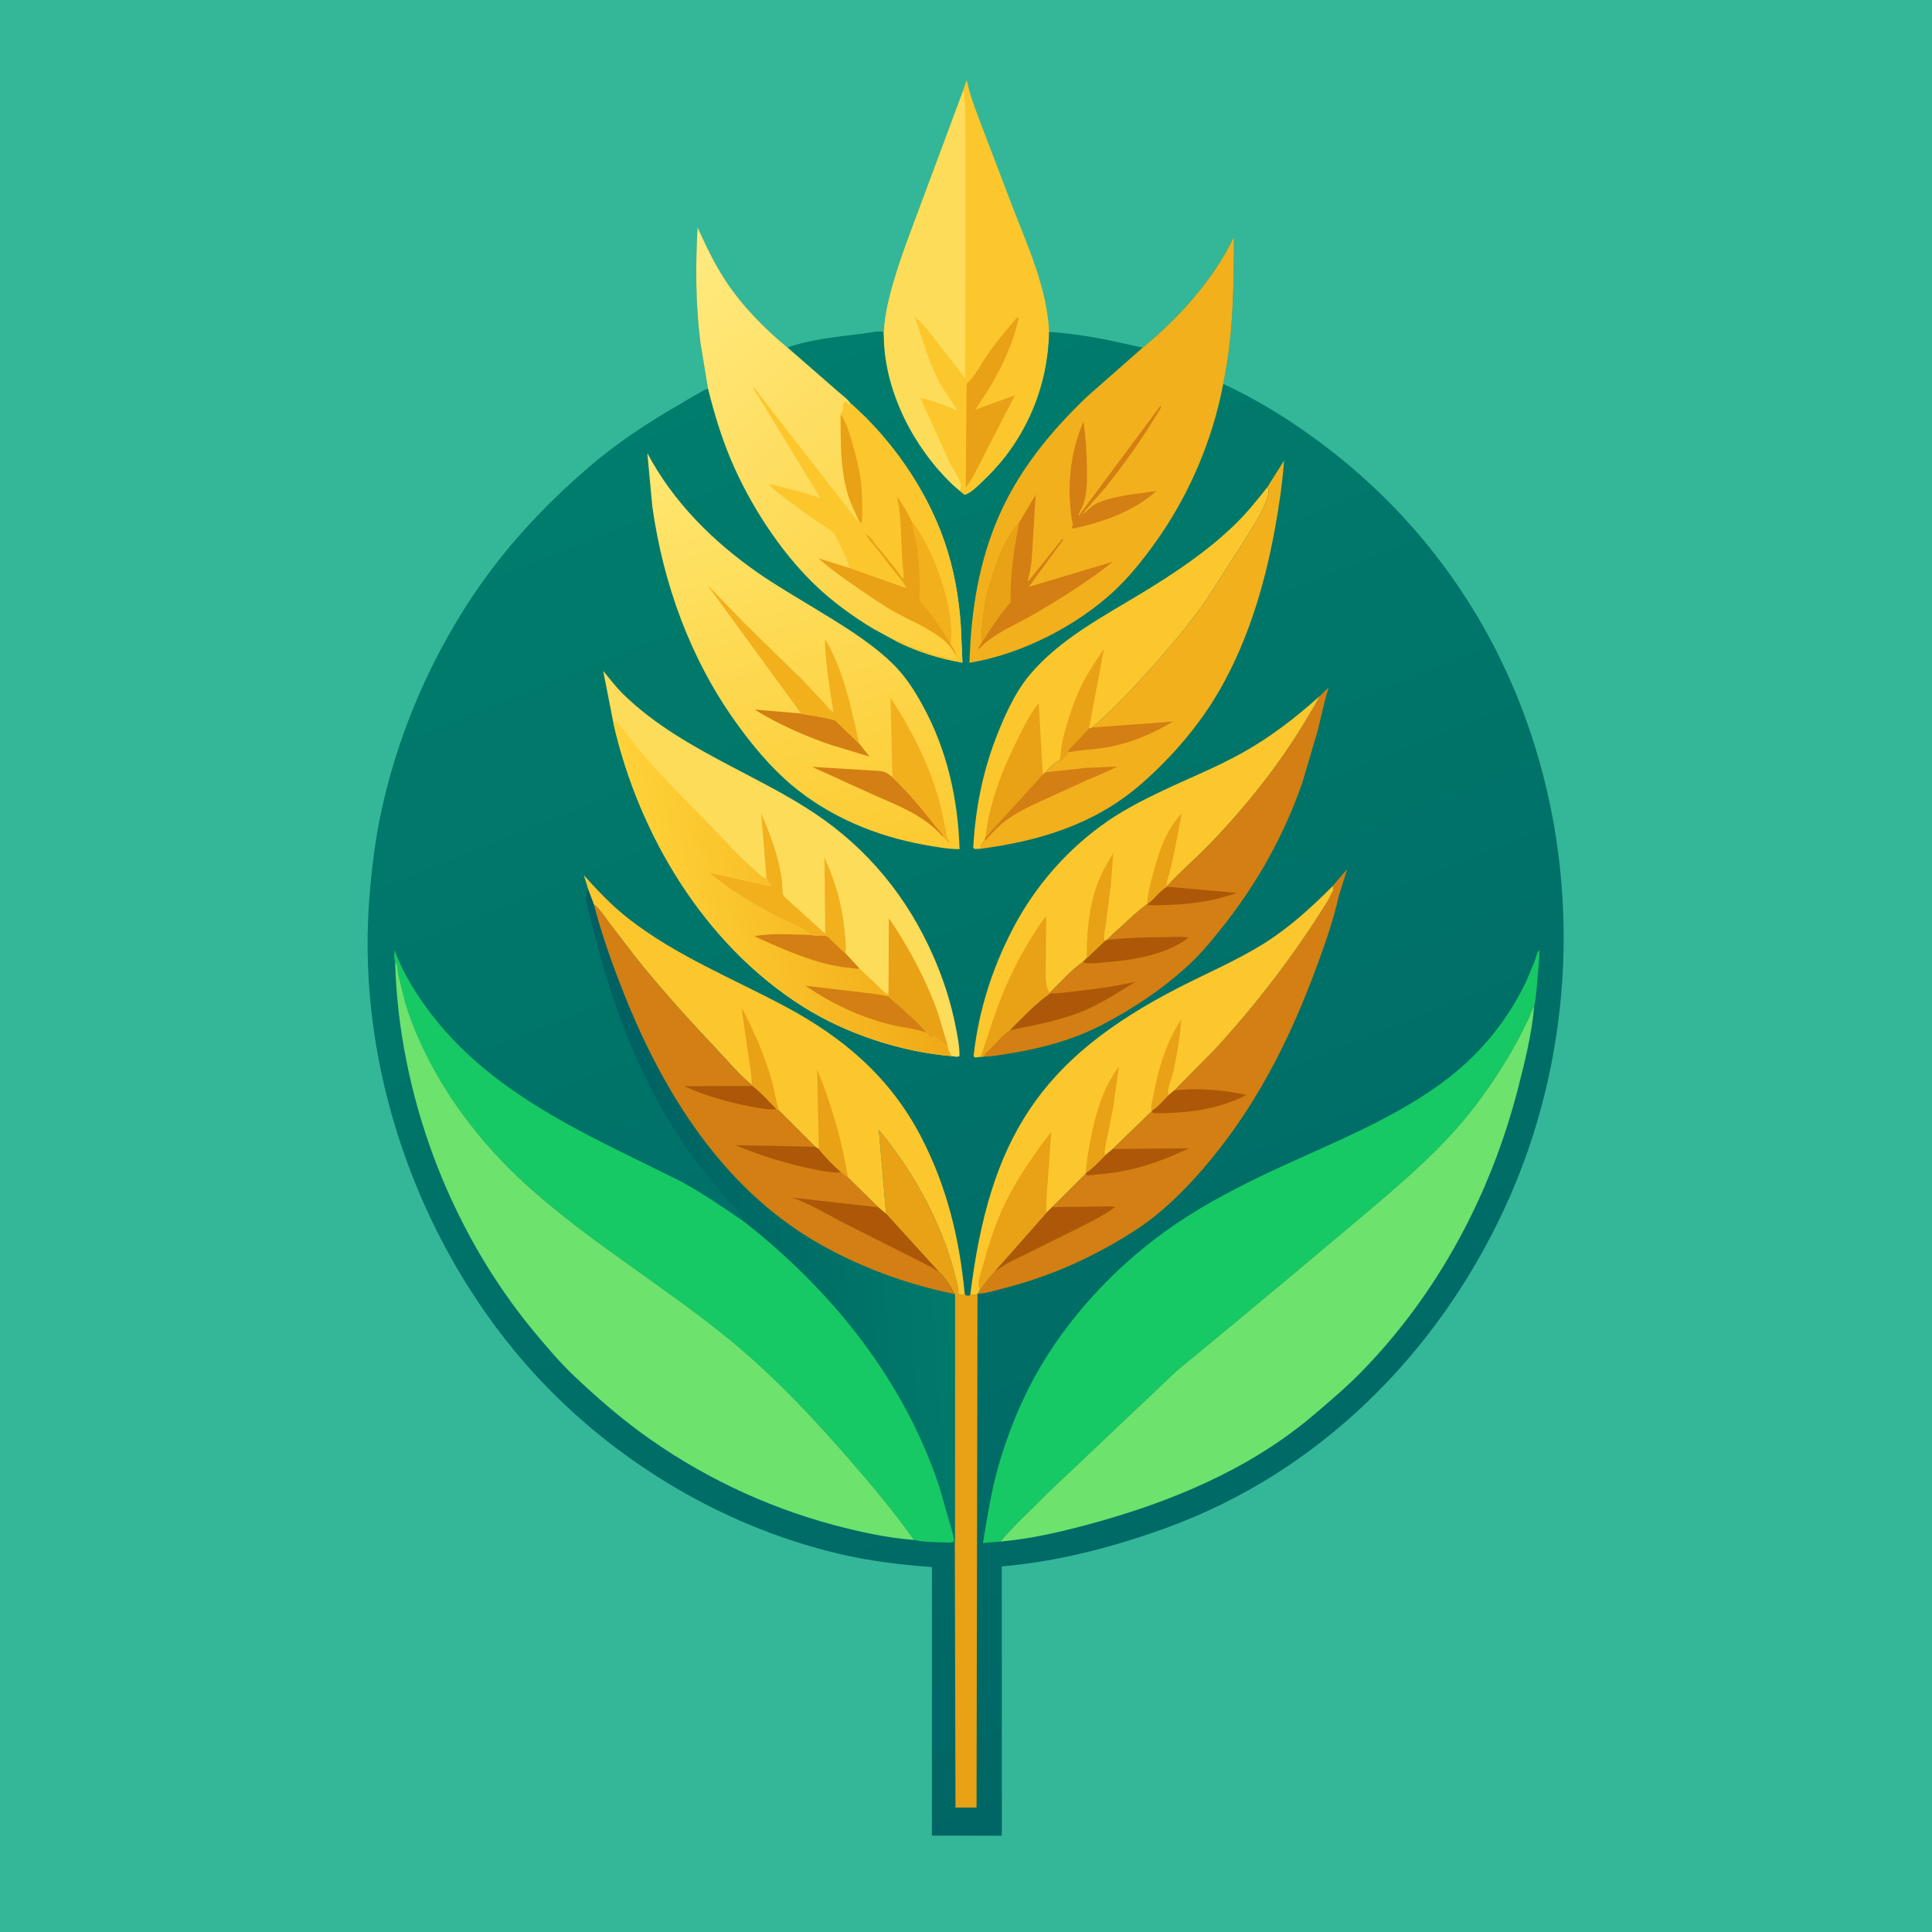 <svg version="1.1" xmlns="http://www.w3.org/2000/svg" style="display: block;" viewBox="0 0 2048 2048" width="1024" height="1024">
<defs>
	<linearGradient id="Gradient1" gradientUnits="userSpaceOnUse" x1="1356.47" y1="1823.36" x2="780.561" y2="391.505">
		<stop class="stop0" offset="0" stop-opacity="1" stop-color="rgb(0,102,101)"/>
		<stop class="stop1" offset="1" stop-opacity="1" stop-color="rgb(0,125,108)"/>
	</linearGradient>
	<linearGradient id="Gradient2" gradientUnits="userSpaceOnUse" x1="649.766" y1="1296.81" x2="1000.65" y2="1268.72">
		<stop class="stop0" offset="0" stop-opacity="1" stop-color="rgb(0,95,98)"/>
		<stop class="stop1" offset="1" stop-opacity="1" stop-color="rgb(0,122,106)"/>
	</linearGradient>
	<linearGradient id="Gradient3" gradientUnits="userSpaceOnUse" x1="1032.49" y1="678.76" x2="681.973" y2="305.419">
		<stop class="stop0" offset="0" stop-opacity="1" stop-color="rgb(253,207,60)"/>
		<stop class="stop1" offset="1" stop-opacity="1" stop-color="rgb(255,234,127)"/>
	</linearGradient>
	<linearGradient id="Gradient4" gradientUnits="userSpaceOnUse" x1="917.249" y1="923.731" x2="782.913" y2="462.639">
		<stop class="stop0" offset="0" stop-opacity="1" stop-color="rgb(252,202,48)"/>
		<stop class="stop1" offset="1" stop-opacity="1" stop-color="rgb(255,231,112)"/>
	</linearGradient>
	<linearGradient id="Gradient5" gradientUnits="userSpaceOnUse" x1="970.62" y1="919.29" x2="681.233" y2="962.732">
		<stop class="stop0" offset="0" stop-opacity="1" stop-color="rgb(241,170,23)"/>
		<stop class="stop1" offset="1" stop-opacity="1" stop-color="rgb(255,210,56)"/>
	</linearGradient>
</defs>
<path transform="translate(0,0)" fill="rgb(52,183,152)" d="M -0 -0 L 2048 0 L 2048 2048 L -0 2048 L -0 -0 z"/>
<path transform="translate(0,0)" fill="rgb(252,199,45)" d="M 1021.17 95.732 C 1022.18 92.469 1023.01 88.819 1024.48 85.74 L 1024.86 85.037 L 1025.17 86.542 C 1028.96 104.644 1036.84 123.172 1043.29 140.49 L 1073.82 220.523 C 1090.11 262.37 1110.02 306.502 1112.09 351.813 C 1111.05 410.213 1087.36 466.143 1045.17 506.912 C 1040.74 511.198 1028.09 524.5 1022.19 524.5 L 1017.03 520.178 L 1009.5 513.589 C 968.525 474.329 938.098 415.703 936.842 358.269 C 936.908 338.145 941.393 319.248 946.934 300 C 955.411 270.551 966.698 242.262 977.287 213.551 L 1021.17 95.732 z"/>
<path transform="translate(0,0)" fill="rgb(233,161,21)" d="M 1078.19 336.5 L 1079.89 336.688 C 1072.42 372.045 1054.23 405.031 1033.65 434.29 L 1075.93 419.015 L 1045.11 478.502 C 1038.55 491.467 1032.44 505.215 1023.67 516.853 L 1024.67 406.656 C 1034.66 397.693 1040.64 384.353 1048.46 373.469 C 1057.71 360.608 1067.87 348.503 1078.19 336.5 z"/>
<path transform="translate(0,0)" fill="rgb(253,220,89)" d="M 1021.17 95.732 C 1023.7 107.569 1023.01 120.941 1023.21 133.036 L 1023.44 204.232 L 1023.01 400.78 L 995.864 365.735 C 987.826 355.254 979.514 343.878 969.354 335.396 C 977.639 357.829 983.208 380.546 994.159 402.064 C 1000.2 413.936 1007.76 424.244 1014.96 435.377 C 1002.35 429.675 988.937 424.753 975.481 421.502 L 1006.43 489.823 C 1009.47 496.276 1018.02 507.625 1018.63 514.5 C 1018.73 515.724 1017.9 518.127 1017.43 519.291 L 1017.03 520.178 L 1009.5 513.589 C 968.525 474.329 938.098 415.703 936.842 358.269 C 936.908 338.145 941.393 319.248 946.934 300 C 955.411 270.551 966.698 242.262 977.287 213.551 L 1021.17 95.732 z"/>
<path transform="translate(0,0)" fill="url(#Gradient1)" d="M 750.424 411.739 L 742.473 363.409 C 737.217 322.045 737.263 282.404 739.39 240.866 C 748.288 260.208 757.09 279.058 768.752 296.933 C 786.088 323.501 810.215 348.263 834.722 368.317 C 859.801 359.468 889.781 356.852 916.02 353.486 C 920.78 352.875 931.954 350.141 936.246 352 L 936.842 358.269 C 938.098 415.703 968.525 474.329 1009.5 513.589 L 1017.03 520.178 L 1022.19 524.5 C 1028.09 524.5 1040.74 511.198 1045.17 506.912 C 1087.36 466.143 1111.05 410.213 1112.09 351.813 C 1132.55 353.242 1152.91 356.103 1173.02 360.129 L 1211.37 368.48 C 1249.34 337.423 1287.06 295.593 1308.04 251.01 C 1307.93 303.39 1307.44 355.48 1296.66 407.012 C 1332.99 423.588 1368.11 445.648 1400.09 469.5 C 1498.67 543.025 1572.88 641.907 1615.63 757.307 C 1678.18 926.184 1670.49 1118.49 1594.51 1281.8 C 1522.75 1436.03 1397.66 1560.89 1236.62 1619.49 C 1181.02 1639.73 1120.98 1655.55 1061.92 1660.44 L 1061.98 1945.97 L 987.842 1945.84 L 987.923 1661.15 C 954.485 1658.83 921.283 1654.65 888.627 1646.93 C 761.479 1616.87 642.417 1543.69 556.64 1445.24 C 442.007 1313.68 378.708 1130.93 391.2 956.413 C 393.598 922.917 397.776 888.718 405.071 855.944 C 425.199 765.507 465.98 676.32 521.96 602.5 C 551.986 562.906 586 528.132 623.545 495.712 C 652.855 470.403 685.704 448.658 719.2 429.323 C 729.356 423.461 739.87 416.755 750.424 411.739 z"/>
<path transform="translate(0,0)" fill="rgb(233,161,21)" d="M 939.29 1286.7 L 931.597 1197.67 C 971.186 1245.04 1002.89 1304.61 1015.49 1365.22 L 1016.03 1371.5 C 1018.47 1372.67 1018.94 1372.93 1021.6 1372.7 L 1022.49 1370.31 L 1023.5 1373.03 C 1025.72 1373.47 1026.36 1373.67 1028.48 1373 L 1036.2 1371.71 L 1035.17 1916.06 L 1012.85 1916.08 L 1012.13 1633.89 L 1012.2 1372.98 L 1011.83 1371.68 C 1007.43 1362.7 1002.01 1354.41 994.637 1347.55 L 939.29 1286.7 z"/>
<path transform="translate(0,0)" fill="rgb(252,199,45)" d="M 1343.54 516.222 C 1345.6 521.294 1344.42 525.964 1342.36 531.031 C 1335.35 548.296 1324.78 563.23 1315.1 579.021 L 1278.5 636.168 C 1260.78 661.443 1240.53 685.463 1219.92 708.431 C 1200.02 730.621 1180.31 751.451 1157.87 771.167 L 1154.38 772.379 L 1137.35 790.31 C 1135.64 792.162 1132.58 794.914 1132.15 797.468 C 1130.16 800.944 1127.1 805.388 1123.16 806.667 L 1123.08 806.023 C 1117.77 808.266 1112.06 813.815 1108.69 818.497 L 1105.4 821.142 L 1044.75 887.7 L 1043.73 891.07 C 1041.02 893.891 1040.01 895.917 1039.24 899.744 L 1033 899.927 L 1031.63 898.5 C 1033.92 858.746 1041.12 820.774 1055.27 783.495 C 1063.88 760.832 1075.39 734.813 1090.97 716.063 C 1123.1 677.405 1169.88 653.309 1212.04 627.656 C 1246.07 606.947 1279.77 584.29 1308.5 556.545 C 1321.41 544.078 1332.53 530.346 1343.54 516.222 z"/>
<path transform="translate(0,0)" fill="rgb(233,161,21)" d="M 1123.08 806.023 C 1124.45 802.048 1124.4 797.656 1124.95 793.5 C 1125.69 787.971 1126.85 782.471 1128.32 777.094 C 1132.98 760.086 1138.83 741.908 1146.7 726.075 C 1153.53 712.347 1161.97 700.277 1170.29 687.497 L 1154.38 772.379 L 1137.35 790.31 C 1135.64 792.162 1132.58 794.914 1132.15 797.468 C 1130.16 800.944 1127.1 805.388 1123.16 806.667 L 1123.08 806.023 z"/>
<path transform="translate(0,0)" fill="rgb(233,161,21)" d="M 1044.75 887.7 C 1048.42 850.118 1064.04 812.394 1080.96 779 C 1086.78 767.518 1092.84 755.263 1101.11 745.356 L 1105.4 821.142 L 1044.75 887.7 z"/>
<path transform="translate(0,0)" fill="url(#Gradient2)" d="M 623.628 942.879 L 629.616 958.768 C 637.963 991.072 649.181 1022.46 661.502 1053.44 C 702.983 1157.75 765.268 1257.89 864.281 1316.04 C 909.101 1342.35 960.912 1361.49 1011.83 1371.68 L 1012.2 1372.98 L 1012.13 1633.89 L 1011.32 1634.1 L 1010.94 1630.13 C 1010.28 1625.64 1008.55 1621.33 1007.49 1616.93 L 995.517 1575.45 C 957.841 1462.16 881.294 1367.42 788.081 1294.53 C 786.69 1285.89 778.257 1280.73 772.995 1274.01 C 758.033 1254.89 741.673 1237.19 727.814 1217.09 C 681.854 1150.43 652.462 1076.34 632.357 998.331 C 628.676 984.049 624.265 969.58 621.626 955.077 C 620.632 949.616 620.569 947.297 623.628 942.879 z"/>
<path transform="translate(0,0)" fill="rgb(211,127,19)" d="M 1398.75 738.061 L 1408.47 728.701 C 1403.66 743.689 1400.68 759.065 1396.87 774.312 L 1380.63 829.194 C 1361.46 884.987 1332.29 937.099 1295.5 983.143 C 1285.47 995.691 1275.29 1008.36 1263.67 1019.49 C 1235.6 1046.36 1201.44 1069.26 1167 1087.05 C 1136.56 1102.76 1100.54 1112.19 1066.75 1117.28 C 1059.2 1118.42 1050.69 1120.23 1043.05 1119.93 C 1044.69 1115.96 1048.87 1112.56 1051.84 1109.56 C 1057.56 1103.78 1063.37 1096.83 1070.02 1092.17 C 1083.41 1079.17 1097.65 1063.44 1112.99 1052.95 L 1112.81 1052.18 C 1123.81 1041.48 1135.21 1028.48 1147.7 1019.7 L 1152.02 1015.44 L 1171.33 997.22 L 1173.25 996.367 C 1178.02 991.219 1183.72 986.526 1188.88 981.739 C 1197.71 973.551 1206.4 965.256 1216.13 958.131 C 1223.95 953.273 1228.93 943.964 1237.15 939.946 L 1237 939.334 C 1251.66 923.29 1268.72 908.879 1283.83 893.1 C 1322.05 853.201 1358.25 807.813 1386.18 760 C 1390.35 752.858 1395.31 745.546 1398.75 738.061 z"/>
<path transform="translate(0,0)" fill="rgb(172,88,8)" d="M 1237.15 939.946 L 1310.97 946.507 C 1287.78 954.969 1261.98 958.742 1237.41 959.264 C 1230.94 959.401 1223.8 960.14 1217.39 959.319 L 1216.13 958.131 C 1223.95 953.273 1228.93 943.964 1237.15 939.946 z"/>
<path transform="translate(0,0)" fill="rgb(172,88,8)" d="M 1173.25 996.367 C 1193.63 994.011 1213.95 993.633 1234.43 993.374 C 1242.35 993.273 1252.03 992.422 1259.81 993.874 C 1237.26 1012.1 1199.67 1017.94 1171.5 1020.09 C 1165.06 1020.58 1156.88 1022 1150.51 1020.73 C 1149.08 1020.45 1148.84 1020.26 1147.7 1019.7 L 1152.02 1015.44 L 1171.33 997.22 L 1173.25 996.367 z"/>
<path transform="translate(0,0)" fill="rgb(172,88,8)" d="M 1112.99 1052.95 L 1113.89 1053 C 1122.17 1053.35 1130.77 1051.78 1139.01 1050.91 C 1160.92 1048.57 1182.12 1045.56 1203.62 1040.76 C 1188.15 1050.08 1173.2 1060.03 1156.85 1067.84 C 1128.96 1081.15 1099.9 1085.87 1070.02 1092.17 C 1083.41 1079.17 1097.65 1063.44 1112.99 1052.95 z"/>
<path transform="translate(0,0)" fill="rgb(242,176,29)" d="M 1343.54 516.222 L 1361.19 488.167 C 1359.42 512.648 1355.75 536.876 1351.38 561.019 C 1340.1 623.294 1320.4 687.471 1286.83 741.598 C 1266.25 774.794 1238.02 806.661 1208.42 832.158 C 1159.97 873.887 1101.49 891.622 1039.24 899.744 C 1040.01 895.917 1041.02 893.891 1043.73 891.07 L 1044.75 887.7 L 1105.4 821.142 L 1108.69 818.497 C 1112.06 813.815 1117.77 808.266 1123.08 806.023 L 1123.16 806.667 C 1127.1 805.388 1130.16 800.944 1132.15 797.468 C 1132.58 794.914 1135.64 792.162 1137.35 790.31 L 1154.38 772.379 L 1157.87 771.167 C 1180.31 751.451 1200.02 730.621 1219.92 708.431 C 1240.53 685.463 1260.78 661.443 1278.5 636.168 L 1315.1 579.021 C 1324.78 563.23 1335.35 548.296 1342.36 531.031 C 1344.42 525.964 1345.6 521.294 1343.54 516.222 z"/>
<path transform="translate(0,0)" fill="rgb(211,127,19)" d="M 1157.87 771.167 L 1243.7 764.875 C 1219.43 778.916 1195.97 789.046 1168 793.03 C 1156.12 794.722 1143.9 795.18 1132.15 797.468 C 1132.58 794.914 1135.64 792.162 1137.35 790.31 L 1154.38 772.379 L 1157.87 771.167 z"/>
<path transform="translate(0,0)" fill="rgb(211,127,19)" d="M 1108.69 818.497 L 1151 814.028 L 1183.94 812.577 C 1174.15 818.188 1163.39 822.076 1153.06 826.571 L 1115.42 843.767 C 1099.65 850.881 1084 857.668 1069.61 867.386 C 1061.26 873.021 1053.05 881.292 1046.44 888.883 C 1045.09 890.435 1045.71 889.829 1043.73 891.07 L 1044.75 887.7 L 1105.4 821.142 L 1108.69 818.497 z"/>
<path transform="translate(0,0)" fill="rgb(211,127,19)" d="M 629.616 958.768 C 636.873 964.187 641.772 972.76 647.186 979.9 L 673.292 1013.89 C 701.093 1048.91 731.895 1082.63 762.605 1115.15 C 773.449 1126.63 784.548 1140.09 796.897 1149.9 L 797.938 1151.2 C 806.973 1158.02 815.186 1167.62 823.203 1175.68 L 825.76 1177.04 L 864.356 1215.61 L 867.923 1217.94 C 874.615 1226.51 883.613 1235.27 891.71 1242.56 L 898.935 1248.1 L 931.304 1279.85 L 939.29 1286.7 L 994.637 1347.55 C 1002.01 1354.41 1007.43 1362.7 1011.83 1371.68 C 960.912 1361.49 909.101 1342.35 864.281 1316.04 C 765.268 1257.89 702.983 1157.75 661.502 1053.44 C 649.181 1022.46 637.963 991.072 629.616 958.768 z"/>
<path transform="translate(0,0)" fill="rgb(172,88,8)" d="M 823.203 1175.68 C 814.426 1176.71 804.636 1174.62 796 1173.01 C 772.08 1168.57 747.448 1161.53 725.288 1151.39 L 797.938 1151.2 C 806.973 1158.02 815.186 1167.62 823.203 1175.68 z"/>
<path transform="translate(0,0)" fill="rgb(172,88,8)" d="M 891.71 1242.56 C 884.428 1243.88 873.881 1241.56 866.55 1240.2 C 836.271 1234.56 807.869 1225.58 779.43 1213.92 L 864.356 1215.61 L 867.923 1217.94 C 874.615 1226.51 883.613 1235.27 891.71 1242.56 z"/>
<path transform="translate(0,0)" fill="rgb(172,88,8)" d="M 994.637 1347.55 C 992.443 1347 989.484 1344.47 987.415 1343.29 L 969.359 1334.12 L 896.009 1297.2 C 877.855 1287.77 859.031 1276.37 839.825 1269.5 L 931.304 1279.85 L 939.29 1286.7 L 994.637 1347.55 z"/>
<path transform="translate(0,0)" fill="rgb(211,127,19)" d="M 1412.76 939.169 L 1428.12 921.213 L 1421.42 942.607 C 1421.11 943.601 1420 948.212 1419.44 948.701 C 1413.74 974.856 1404.37 1001.26 1395.08 1026.39 C 1366.03 1104.96 1329.07 1177.27 1273.79 1240.71 C 1253.42 1264.09 1229.64 1287.26 1203.54 1304.1 C 1160.2 1332.08 1114.23 1352.88 1064.18 1365.6 C 1055.4 1367.84 1045.81 1371.01 1036.72 1371.42 C 1037.14 1369.87 1037.87 1368.53 1038.56 1367.09 C 1043.63 1360.61 1048.55 1353.42 1054.33 1347.57 L 1109.35 1285.3 L 1115.3 1279.51 L 1150.7 1244.19 L 1151.02 1243.25 C 1158.1 1238.6 1165.38 1230.98 1171.22 1224.86 L 1179.36 1218 L 1220.82 1177.93 L 1220.93 1177.26 C 1227.19 1173.35 1233.04 1166.47 1238.19 1161.12 L 1244.54 1156.05 L 1286.61 1113.61 C 1331.98 1064.44 1373.13 1010.65 1408.21 953.702 C 1409.27 951.05 1410.94 948.68 1412.17 946.099 C 1413.56 943.181 1413.76 942.239 1412.76 939.169 z"/>
<path transform="translate(0,0)" fill="rgb(172,88,8)" d="M 1244.54 1156.05 C 1268.52 1152.79 1297.79 1155.45 1321.27 1160.75 C 1290.74 1176.58 1256.42 1180.35 1222.53 1179.97 L 1220.82 1177.93 L 1220.93 1177.26 C 1227.19 1173.35 1233.04 1166.47 1238.19 1161.12 L 1244.54 1156.05 z"/>
<path transform="translate(0,0)" fill="rgb(172,88,8)" d="M 1179.36 1218 L 1260.55 1217.19 C 1237.37 1228.13 1214.13 1237.02 1188.82 1241.73 C 1176.85 1243.96 1164.63 1244.88 1152.53 1246.05 L 1150.7 1244.19 L 1151.02 1243.25 C 1158.1 1238.6 1165.38 1230.98 1171.22 1224.86 L 1179.36 1218 z"/>
<path transform="translate(0,0)" fill="rgb(172,88,8)" d="M 1115.3 1279.51 L 1164.75 1279.05 C 1169.91 1279.04 1177.22 1278.15 1182.15 1279.41 C 1170.82 1288.13 1157.99 1294.08 1145.4 1300.7 L 1070.88 1337.55 C 1065.02 1340.39 1060.07 1344.68 1054.33 1347.57 L 1109.35 1285.3 L 1115.3 1279.51 z"/>
<path transform="translate(0,0)" fill="rgb(252,199,45)" d="M 1038.97 1120.37 L 1033.5 1120.99 L 1032.03 1119.5 C 1037.36 1071.66 1051.34 1027.64 1073.41 984.956 C 1096.99 939.358 1132.63 898.675 1175.09 869.784 C 1193.34 857.369 1213.16 847.324 1233.07 837.865 C 1260.62 824.773 1289.06 813.482 1315.77 798.673 C 1346.45 781.664 1372.66 761.366 1398.75 738.061 C 1395.31 745.546 1390.35 752.858 1386.18 760 C 1358.25 807.813 1322.05 853.201 1283.83 893.1 C 1268.72 908.879 1251.66 923.29 1237 939.334 L 1237.15 939.946 C 1228.93 943.964 1223.95 953.273 1216.13 958.131 C 1206.4 965.256 1197.71 973.551 1188.88 981.739 C 1183.72 986.526 1178.02 991.219 1173.25 996.367 L 1171.33 997.22 L 1152.02 1015.44 L 1147.7 1019.7 C 1135.21 1028.48 1123.81 1041.48 1112.81 1052.18 L 1112.99 1052.95 C 1097.65 1063.44 1083.41 1079.17 1070.02 1092.17 C 1063.37 1096.83 1057.56 1103.78 1051.84 1109.56 C 1048.87 1112.56 1044.69 1115.96 1043.05 1119.93 L 1038.97 1120.37 z"/>
<path transform="translate(0,0)" fill="rgb(233,161,21)" d="M 1216.13 958.131 C 1216.47 947.702 1219.75 935.461 1222.49 925.384 C 1228.78 902.253 1235.93 879.78 1252.83 862.062 L 1243.74 908.799 L 1239.34 926.776 C 1238.17 931.15 1236.08 934.832 1237 939.334 L 1237.15 939.946 C 1228.93 943.964 1223.95 953.273 1216.13 958.131 z"/>
<path transform="translate(0,0)" fill="rgb(233,161,21)" d="M 1152.02 1015.44 C 1151.85 989.977 1154.07 962.779 1162.65 938.687 C 1166.93 926.685 1173.6 914.918 1180.15 904.032 L 1177.55 938.344 L 1171.96 981.684 C 1171.46 985.728 1169.62 992.399 1170.85 996.215 L 1171.33 997.22 L 1152.02 1015.44 z"/>
<path transform="translate(0,0)" fill="rgb(233,161,21)" d="M 1038.97 1120.37 C 1041.22 1117.08 1042.4 1111.94 1043.68 1108.09 L 1052.15 1082.5 C 1062.95 1050.82 1075.66 1021.74 1093.71 993.429 C 1098.6 985.77 1103.03 977.972 1109 971.078 L 1108.61 1025.62 C 1108.66 1032.73 1107.63 1047.07 1112.81 1052.18 L 1112.99 1052.95 C 1097.65 1063.44 1083.41 1079.17 1070.02 1092.17 C 1063.37 1096.83 1057.56 1103.78 1051.84 1109.56 C 1048.87 1112.56 1044.69 1115.96 1043.05 1119.93 L 1038.97 1120.37 z"/>
<path transform="translate(0,0)" fill="rgb(252,199,45)" d="M 623.628 942.879 L 618.887 927.642 C 633.367 944.078 649.009 960.345 666.302 973.837 C 716.902 1013.32 775.938 1036.81 832.011 1066.73 C 894.342 1099.98 944.05 1142.37 976.828 1205.94 C 1003.67 1257.99 1016.98 1312.33 1022.49 1370.31 L 1021.6 1372.7 C 1018.94 1372.93 1018.47 1372.67 1016.03 1371.5 L 1015.49 1365.22 C 1002.89 1304.61 971.186 1245.04 931.597 1197.67 L 939.29 1286.7 L 931.304 1279.85 L 898.935 1248.1 L 891.71 1242.56 C 883.613 1235.27 874.615 1226.51 867.923 1217.94 L 864.356 1215.61 L 825.76 1177.04 L 823.203 1175.68 C 815.186 1167.62 806.973 1158.02 797.938 1151.2 L 796.897 1149.9 C 784.548 1140.09 773.449 1126.63 762.605 1115.15 C 731.895 1082.63 701.093 1048.91 673.292 1013.89 L 647.186 979.9 C 641.772 972.76 636.873 964.187 629.616 958.768 L 623.628 942.879 z"/>
<path transform="translate(0,0)" fill="rgb(233,161,21)" d="M 796.897 1149.9 L 796.88 1148.79 C 796.571 1137.41 794.298 1125.85 792.682 1114.58 L 786.085 1067.97 C 799.305 1092.99 810.318 1118.15 818.078 1145.41 C 821.015 1155.72 822.365 1166.96 825.76 1177.04 L 823.203 1175.68 C 815.186 1167.62 806.973 1158.02 797.938 1151.2 L 796.897 1149.9 z"/>
<path transform="translate(0,0)" fill="rgb(233,161,21)" d="M 867.923 1217.94 L 868.006 1216.84 L 866.107 1133.6 C 881.657 1170.93 892.074 1208.28 898.935 1248.1 L 891.71 1242.56 C 883.613 1235.27 874.615 1226.51 867.923 1217.94 z"/>
<path transform="translate(0,0)" fill="rgb(252,199,45)" d="M 1412.76 939.169 C 1413.76 942.239 1413.56 943.181 1412.17 946.099 C 1410.94 948.68 1409.27 951.05 1408.21 953.702 C 1373.13 1010.65 1331.98 1064.44 1286.61 1113.61 L 1244.54 1156.05 L 1238.19 1161.12 C 1233.04 1166.47 1227.19 1173.35 1220.93 1177.26 L 1220.82 1177.93 L 1179.36 1218 L 1171.22 1224.86 C 1165.38 1230.98 1158.1 1238.6 1151.02 1243.25 L 1150.7 1244.19 L 1115.3 1279.51 L 1109.35 1285.3 L 1054.33 1347.57 C 1048.55 1353.42 1043.63 1360.61 1038.56 1367.09 C 1037.87 1368.53 1037.14 1369.87 1036.72 1371.42 L 1036.2 1371.71 L 1028.48 1373 C 1048.88 1207.69 1101.61 1122.7 1249.86 1046.72 C 1279.61 1031.47 1310.62 1018.31 1339.06 1000.64 C 1366.07 983.857 1390.5 961.689 1412.76 939.169 z"/>
<path transform="translate(0,0)" fill="rgb(233,161,21)" d="M 1220.93 1177.26 L 1220.62 1176.42 C 1219.64 1172.36 1221.93 1164.87 1222.74 1160.67 C 1228.21 1132.22 1236.05 1104.92 1252.18 1080.56 C 1250.87 1099.07 1247.87 1116.87 1244.01 1135 C 1242.44 1142.36 1237.94 1151.97 1238.1 1159.19 L 1238.19 1161.12 C 1233.04 1166.47 1227.19 1173.35 1220.93 1177.26 z"/>
<path transform="translate(0,0)" fill="rgb(233,161,21)" d="M 1151.02 1243.25 C 1151.46 1232.59 1153.56 1221.67 1155.44 1211.18 C 1160.51 1182.97 1168.67 1153.8 1186.12 1130.56 L 1179.98 1174.21 L 1173.37 1207.16 C 1172.32 1212.83 1170.66 1217.87 1171.12 1223.75 L 1171.22 1224.86 C 1165.38 1230.98 1158.1 1238.6 1151.02 1243.25 z"/>
<path transform="translate(0,0)" fill="rgb(233,161,21)" d="M 1038.56 1367.09 L 1038 1365.12 C 1037.57 1363.71 1037.38 1363.58 1037.29 1362 C 1036.91 1355.56 1041.2 1344.53 1042.95 1338.06 C 1049.1 1315.3 1056.63 1293.13 1067.21 1272 C 1080.09 1246.27 1096.97 1222.51 1114.39 1199.68 L 1110.26 1257.46 C 1109.75 1266.29 1108.53 1275.4 1109.24 1284.22 L 1109.35 1285.3 L 1054.33 1347.57 C 1048.55 1353.42 1043.63 1360.61 1038.56 1367.09 z"/>
<path transform="translate(0,0)" fill="rgb(242,176,29)" d="M 1211.37 368.48 C 1249.34 337.423 1287.06 295.593 1308.04 251.01 C 1307.93 303.39 1307.44 355.48 1296.66 407.012 C 1285.07 467.883 1259.74 526.697 1223.45 576.795 C 1210.51 594.647 1196.96 611.69 1180.77 626.719 C 1140.59 664.006 1081.79 693.883 1027.56 702.57 L 1028.8 679.066 C 1032.24 627.407 1043.05 576.764 1066.77 530.396 C 1087.99 488.899 1118.39 452.899 1151.93 420.8 L 1211.37 368.48 z"/>
<path transform="translate(0,0)" fill="rgb(211,127,19)" d="M 1229.84 430.5 L 1230.92 431.601 C 1213.82 460.765 1193.65 489.434 1172.55 515.884 C 1164.53 525.929 1154.89 534.846 1147.47 545.221 C 1152.62 542.019 1156.3 536.651 1161.71 534.072 C 1180.16 525.283 1205.46 523.6 1225.62 520.566 C 1201.83 542.252 1167.89 554.029 1137 560.324 C 1135.09 558.506 1137.53 557.544 1137.34 555.5 C 1137.22 554.217 1136.65 553.017 1136.3 551.775 C 1130.81 515.608 1134.22 480.494 1148.56 446.725 C 1150.89 463.633 1152.18 481.311 1152.21 498.368 C 1152.22 505.97 1152.49 513.882 1151.37 521.412 L 1151.11 523 C 1150.39 527.731 1149.36 532.284 1147.54 536.732 C 1146.26 539.831 1143.3 543.484 1143.5 546.731 L 1229.84 430.5 z"/>
<path transform="translate(0,0)" fill="rgb(211,127,19)" d="M 1080.38 553.902 L 1097.88 524.366 L 1094.83 573.638 C 1094.02 586.315 1093.76 600.52 1090.16 612.717 C 1089.75 614.121 1089.58 615.383 1089.52 616.842 L 1126.21 571.202 L 1127.1 572 L 1090.51 622.118 L 1179.77 595.437 C 1153.47 616.278 1125.64 633.762 1096.7 650.676 C 1076.1 662.713 1054.32 670.668 1037.5 688.065 L 1037.07 687 L 1040.52 681.474 C 1040.09 672.897 1040.93 663.707 1041.99 655.185 C 1043.22 645.302 1044.4 634.651 1047.41 625.123 C 1055.03 601.034 1062.72 572.83 1080.38 553.902 z"/>
<path transform="translate(0,0)" fill="rgb(233,161,21)" d="M 1040.52 681.474 C 1040.09 672.897 1040.93 663.707 1041.99 655.185 C 1043.22 645.302 1044.4 634.651 1047.41 625.123 C 1055.03 601.034 1062.72 572.83 1080.38 553.902 C 1076.39 574.63 1072.81 595.369 1071.84 616.493 C 1071.52 623.575 1070.74 631.15 1071.56 638.187 C 1059.38 651.709 1050.43 666.328 1040.52 681.474 z"/>
<path transform="translate(0,0)" fill="url(#Gradient3)" d="M 750.424 411.739 L 742.473 363.409 C 737.217 322.045 737.263 282.404 739.39 240.866 C 748.288 260.208 757.09 279.058 768.752 296.933 C 786.088 323.501 810.215 348.263 834.722 368.317 L 889.04 415.637 C 892.502 418.801 898.985 423.278 901.255 427.239 C 945.171 465.505 982.6 519.61 1001.39 574.703 C 1011.27 603.683 1016.43 632.981 1018.51 663.467 L 1020.23 702.439 C 995.757 698.214 972.962 691.07 950.665 680.054 L 925.816 666.567 C 903.226 653.006 881.406 637.012 862.5 618.611 C 826.174 583.256 794.891 534.434 775.17 488.175 C 764.599 463.38 756.989 437.842 750.424 411.739 z"/>
<path transform="translate(0,0)" fill="rgb(252,199,45)" d="M 900.72 602.237 C 900.198 597.842 886.729 568.163 883.663 565.104 C 878.706 560.158 871.049 556.325 865.283 552.205 C 848.411 540.15 830.136 527.675 814.731 513.859 C 819.853 513.464 825.981 515.577 831 516.822 C 843.931 520.031 857.078 523.471 869.61 528.024 L 818.69 444.373 L 805.747 423.221 C 803.244 419.254 800.283 415.439 798.472 411.096 L 799.5 411.169 L 908.942 552.098 L 910.389 551.766 C 906.547 543.319 902.176 534.701 899.331 525.86 C 890.695 499.022 891.16 467.779 891.077 439.837 C 891.501 437.173 892.465 437.031 893.281 434.924 C 893.753 433.706 893.44 430.504 893.492 429.066 C 894.498 427.384 894.68 426.335 896.5 425.49 L 900.219 428.903 L 901.255 427.239 C 945.171 465.505 982.6 519.61 1001.39 574.703 C 1011.27 603.683 1016.43 632.981 1018.51 663.467 L 1020.23 702.439 C 995.757 698.214 972.962 691.07 950.665 680.054 L 951.022 678.525 C 952.504 679.085 953.835 679.939 955.25 680.505 L 956.296 680.623 C 958.44 680.93 959.795 682.081 961.469 683.328 C 962.933 684.419 966.746 685.173 968.75 686.005 L 970.5 686.51 L 972.03 687.323 C 973.647 688.162 974.699 688.283 976.34 688.826 L 978 689.51 L 982.674 691.156 L 987.989 693.158 C 990.186 693.977 987.643 693.053 990.5 693.51 L 993.5 694.51 L 994.668 694.796 L 1003.34 696.826 L 1005 697.51 C 1005.85 697.763 1008.26 698.381 1009 698.51 L 1012.5 698.292 L 1013.03 694.977 C 1009.59 687.155 1003.74 680.939 997.022 675.838 C 982.448 664.763 964.738 657.74 948.788 648.869 C 936.243 641.892 924.441 633.598 912.583 625.535 C 897.169 615.055 881.612 604.293 867.679 591.873 L 900.72 602.237 z"/>
<path transform="translate(0,0)" fill="rgb(233,161,21)" d="M 891.077 439.837 C 898.18 444.593 908.813 488.592 910.763 498.419 C 913.466 512.04 914.04 525.248 913.953 539.094 C 913.922 543.998 914.47 549.76 913.165 554.5 C 911.801 553.796 911.315 552.958 910.389 551.766 C 906.547 543.319 902.176 534.701 899.331 525.86 C 890.695 499.022 891.16 467.779 891.077 439.837 z"/>
<path transform="translate(0,0)" fill="rgb(233,161,21)" d="M 900.72 602.237 L 960.661 623.479 C 958.493 617.785 952.306 611.224 948.501 606.363 L 926.979 578.45 C 924.292 575.079 919.17 570.373 918.205 566.27 C 922.136 568.181 927.037 575.752 929.997 579.353 C 939.437 590.835 948.906 601.771 957.466 613.964 C 958.791 610.171 956.808 600.412 956.537 595.918 C 955.141 572.831 955.625 548.836 950.907 526.128 C 956.739 534.738 962.207 543.483 966.528 552.966 C 989.279 581.318 1011.77 644.356 1007.71 680.641 L 1007.54 682.051 C 1009.32 685.405 1013.97 691.757 1013.03 694.977 C 1009.59 687.155 1003.74 680.939 997.022 675.838 C 982.448 664.763 964.738 657.74 948.788 648.869 C 936.243 641.892 924.441 633.598 912.583 625.535 C 897.169 615.055 881.612 604.293 867.679 591.873 L 900.72 602.237 z"/>
<path transform="translate(0,0)" fill="rgb(242,176,29)" d="M 966.528 552.966 C 989.279 581.318 1011.77 644.356 1007.71 680.641 L 1007.54 682.051 L 1007.28 681.947 C 1000.46 671.357 994.075 660.658 986.5 650.556 C 983.701 646.823 976.515 640.419 974.986 636.574 C 973.992 634.076 974.994 625.133 974.96 621.992 C 974.804 607.58 974.145 592.499 971.762 578.277 C 970.333 569.753 967.663 561.531 966.528 552.966 z"/>
<path transform="translate(0,0)" fill="url(#Gradient4)" d="M 686.21 480.393 C 713.651 532.036 755.342 573.612 803.1 606.988 C 822.321 620.422 843.01 632.267 863.014 644.522 C 891.11 661.734 919.2 678.256 943.478 700.851 C 958.595 714.92 968.845 730.75 978.646 748.813 C 1004.16 795.836 1015.46 846.987 1017.2 900.154 C 1004.7 900.101 992.173 897.801 979.898 895.591 C 928.51 886.339 879.121 865.83 839.007 832.04 C 816.709 813.258 796.623 788.947 779.706 765.251 C 731.567 697.818 703.124 618.98 691.5 537.152 L 686.21 480.393 z"/>
<path transform="translate(0,0)" fill="rgb(211,127,19)" d="M 910.658 788.005 L 921.604 801.963 L 882 789.982 C 853.904 780.55 825.111 767.795 799.918 752.175 L 849.217 756.362 C 861.241 759.129 873.211 759.842 885.136 763.586 L 910.658 788.005 z"/>
<path transform="translate(0,0)" fill="rgb(211,127,19)" d="M 999.266 886.635 C 979.035 863.792 951.305 853.77 924.153 841.735 L 860.903 812.936 L 931.028 817.17 C 938.698 817.792 939.938 819.204 945.977 823.776 C 963.435 840.515 977.73 858.007 992.65 876.885 C 995.113 880.002 998.36 882.693 1000.18 886.226 L 999.266 886.635 z"/>
<path transform="translate(0,0)" fill="rgb(242,176,29)" d="M 945.977 823.776 L 946.02 822.621 L 943.945 739.699 C 962.092 766.963 978.531 797.851 989.266 828.833 C 992.071 836.928 994.805 845.186 996.877 853.5 L 1002.42 879.052 C 1003.42 883.955 1003.36 888.496 1006.75 892.5 L 1006 893.358 C 1003.63 891.223 1001.19 889.201 999.266 886.635 L 1000.18 886.226 C 998.36 882.693 995.113 880.002 992.65 876.885 C 977.73 858.007 963.435 840.515 945.977 823.776 z"/>
<path transform="translate(0,0)" fill="rgb(242,176,29)" d="M 849.217 756.362 L 751.883 623.022 L 752 622.245 L 788.285 659.716 L 850.161 720.282 L 873.172 744.494 C 875.832 747.349 879.062 752.373 882.318 754.191 L 883.395 754.638 C 879.411 729.294 874.933 703.105 874.476 677.397 C 894.456 710.716 902.42 750.587 910.658 788.005 L 885.136 763.586 C 873.211 759.842 861.241 759.129 849.217 756.362 z"/>
<path transform="translate(0,0)" fill="rgb(253,220,89)" d="M 650.312 766.744 L 639.43 711.196 C 646.299 719.555 653.047 728.448 660.791 736.007 C 693.798 768.228 733.8 790.64 774.285 811.965 C 803.998 827.616 834.605 842.947 862.607 861.505 C 919.89 899.469 962.162 951.3 989.651 1014.2 C 1000.31 1038.59 1008.35 1063.63 1013.35 1089.77 C 1015.17 1099.32 1017.31 1109.79 1017.08 1119.5 C 1014.55 1120.84 1012.01 1119.91 1009.22 1119.57 C 955.115 1115.09 896.898 1095.95 851 1066.95 C 746.88 1001.17 677.208 884.991 650.312 766.744 z"/>
<path transform="translate(0,0)" fill="rgb(233,161,21)" d="M 941.868 1053.07 L 942.218 973.258 C 963.612 1004.81 982.149 1039.17 994.707 1075.2 L 1004.62 1108.61 C 1002.59 1107.8 1001.02 1107.17 999.365 1105.72 L 998 1104.51 L 990.5 1098.51 L 989.005 1099 C 988.811 1100.51 988.959 1099.68 988.5 1101.49 C 985.605 1099.42 983.429 1097.48 981.337 1094.59 C 979.147 1090.24 974.723 1086.28 971.242 1082.93 L 953.453 1066.54 C 949.628 1063.26 945.224 1060.24 941.951 1056.41 L 941.868 1053.07 z"/>
<path transform="translate(0,0)" fill="rgb(242,176,29)" d="M 812.525 931.047 L 806.872 862.012 C 814.313 879.704 821.46 897.317 825.719 916.111 C 827.137 922.371 828.404 928.791 829.076 935.175 C 829.368 937.955 829.152 946.823 830.405 948.942 C 831.894 951.459 836.232 954.745 838.402 956.893 L 874.801 989.874 L 873.979 908.871 C 885.222 934.003 892.495 958.194 895.245 985.687 C 896.069 993.925 897.096 1002.52 896.391 1010.78 C 891.397 1006.61 886.773 1002 882.07 997.506 C 880.772 996.265 878.414 993.369 876.937 992.594 C 873.957 991.031 864.989 992.517 860.911 991.52 L 859.374 991.118 C 856.458 987.586 852.018 985.437 848.024 983.317 L 822.376 970.871 L 799.969 958.629 C 782.841 948.539 766.189 937.386 750.942 924.606 L 817.263 939.622 C 815.987 936.526 814.322 933.866 812.525 931.047 z"/>
<path transform="translate(0,0)" fill="url(#Gradient5)" d="M 650.312 766.744 L 652 764.959 C 655.589 766.054 656.994 769.052 659.224 771.812 L 673.155 789.333 C 698.012 820.327 726.275 847.391 753.784 875.879 C 768.878 891.511 783.511 907.931 799.912 922.21 C 803.406 925.251 807.998 930.395 812.525 931.047 C 814.322 933.866 815.987 936.526 817.263 939.622 L 750.942 924.606 C 766.189 937.386 782.841 948.539 799.969 958.629 L 822.376 970.871 L 848.024 983.317 C 852.018 985.437 856.458 987.586 859.374 991.118 L 860.911 991.52 C 864.989 992.517 873.957 991.031 876.937 992.594 C 878.414 993.369 880.772 996.265 882.07 997.506 C 886.773 1002 891.397 1006.61 896.391 1010.78 L 911.126 1026.74 L 939.527 1053.65 L 941.868 1053.07 L 941.951 1056.41 C 945.224 1060.24 949.628 1063.26 953.453 1066.54 L 971.242 1082.93 C 974.723 1086.28 979.147 1090.24 981.337 1094.59 C 983.429 1097.48 985.605 1099.42 988.5 1101.49 C 988.959 1099.68 988.811 1100.51 989.005 1099 L 990.5 1098.51 L 998 1104.51 L 999.365 1105.72 C 1001.02 1107.17 1002.59 1107.8 1004.62 1108.61 C 1004.94 1113.27 1006.58 1115.81 1009.22 1119.57 C 955.115 1115.09 896.898 1095.95 851 1066.95 C 746.88 1001.17 677.208 884.991 650.312 766.744 z"/>
<path transform="translate(0,0)" fill="rgb(211,127,19)" d="M 911.126 1026.74 C 907.595 1027.2 903.625 1026.19 900.053 1025.86 C 865.93 1022.73 830.558 1006.47 799.608 992.436 C 818.283 988.797 840.319 990.8 859.374 991.118 L 860.911 991.52 C 864.989 992.517 873.957 991.031 876.937 992.594 C 878.414 993.369 880.772 996.265 882.07 997.506 C 886.773 1002 891.397 1006.61 896.391 1010.78 L 911.126 1026.74 z"/>
<path transform="translate(0,0)" fill="rgb(211,127,19)" d="M 981.337 1094.59 C 969.994 1090.16 956.625 1089.28 944.736 1086.32 C 911.506 1078.04 882.163 1064.25 853.85 1044.95 L 909.499 1051.45 C 920.203 1052.88 931.52 1053.69 941.951 1056.41 C 945.224 1060.24 949.628 1063.26 953.453 1066.54 L 971.242 1082.93 C 974.723 1086.28 979.147 1090.24 981.337 1094.59 z"/>
<path transform="translate(0,0)" fill="rgb(22,201,100)" d="M 418.838 1019.7 C 417.59 1015.63 418.046 1011.05 418.093 1006.83 L 418.75 1008.62 C 427.566 1032.38 442.162 1055.4 457.515 1075.42 C 508.38 1141.72 581.1 1182.81 654.658 1219.21 L 721.308 1252.11 C 744.449 1264.67 766.335 1279.73 788.081 1294.53 C 881.294 1367.42 957.841 1462.16 995.517 1575.45 L 1007.49 1616.93 C 1008.55 1621.33 1010.28 1625.64 1010.94 1630.13 L 1011.32 1634.1 C 1008.91 1635.61 1005.11 1635.13 1002.31 1635.08 C 991.555 1634.92 979.379 1634.74 968.915 1632.44 C 948.671 1603.7 925.872 1576.56 902.885 1550 C 863.393 1504.37 822.126 1460.33 775.511 1421.83 C 705.647 1364.13 626.457 1317.77 559.122 1257.08 C 504.181 1207.57 457.595 1144.1 433.146 1073.92 C 428.522 1060.64 425.747 1047.07 422.275 1033.5 C 421.277 1029.6 422.065 1024.45 419.89 1021.16 L 418.838 1019.7 z"/>
<path transform="translate(0,0)" fill="rgb(22,201,100)" d="M 1060.51 1634.12 L 1042.01 1635.64 C 1046.58 1608.23 1050.7 1580.44 1058.46 1553.68 C 1067.89 1521.16 1080.67 1488.66 1097.05 1459 C 1132.64 1394.56 1186.98 1337.47 1247.87 1296.46 C 1280.66 1274.36 1317.17 1255.68 1353 1239.05 C 1414.91 1210.3 1482.76 1183.96 1536.82 1141.53 C 1571.36 1114.43 1599.76 1079.09 1618.29 1039.23 L 1626.97 1018.5 C 1628.26 1015.01 1629.07 1009.62 1631.66 1007 C 1632.1 1016.06 1630.79 1025.46 1630.02 1034.5 C 1629.11 1045.1 1628.58 1056.41 1626.27 1066.79 L 1625.29 1068.45 C 1623.33 1071.86 1622.29 1075.67 1620.67 1079.24 L 1610.15 1100.28 C 1594.77 1129.08 1576.07 1157.32 1555.51 1182.68 C 1526.19 1218.84 1490.34 1249.92 1455 1280.02 L 1373.9 1348.18 L 1314 1398.1 L 1247.13 1453.35 L 1110.85 1582.4 C 1094.21 1599.51 1075.82 1615.84 1060.51 1634.12 z"/>
<path transform="translate(0,0)" fill="rgb(109,226,109)" d="M 1060.51 1634.12 C 1075.82 1615.84 1094.21 1599.51 1110.85 1582.4 L 1247.13 1453.35 L 1314 1398.1 L 1373.9 1348.18 L 1455 1280.02 C 1490.34 1249.92 1526.19 1218.84 1555.51 1182.68 C 1576.07 1157.32 1594.77 1129.08 1610.15 1100.28 L 1620.67 1079.24 C 1622.29 1075.67 1623.33 1071.86 1625.29 1068.45 L 1626.27 1066.79 C 1623.85 1095.81 1616.53 1124.89 1609.34 1153.05 C 1580.59 1265.59 1524.45 1371.26 1442.89 1454.45 C 1426.85 1470.81 1409.16 1485.83 1391.69 1500.64 C 1324.18 1557.85 1240.18 1592.57 1155.56 1615.47 C 1124.68 1623.83 1092.43 1631.33 1060.51 1634.12 z"/>
<path transform="translate(0,0)" fill="rgb(109,226,109)" d="M 418.838 1019.7 L 419.89 1021.16 C 422.065 1024.45 421.277 1029.6 422.275 1033.5 C 425.747 1047.07 428.522 1060.64 433.146 1073.92 C 457.595 1144.1 504.181 1207.57 559.122 1257.08 C 626.457 1317.77 705.647 1364.13 775.511 1421.83 C 822.126 1460.33 863.393 1504.37 902.885 1550 C 925.872 1576.56 948.671 1603.7 968.915 1632.44 C 940.273 1630.19 911.325 1623.95 883.628 1616.51 C 810.054 1596.77 739.929 1563.2 678.527 1518.02 C 654.537 1500.37 631.528 1480.23 609.86 1459.79 C 594.259 1445.07 580.371 1428.78 566.674 1412.32 C 476.631 1304.07 422.727 1160.57 418.838 1019.7 z"/>
</svg>